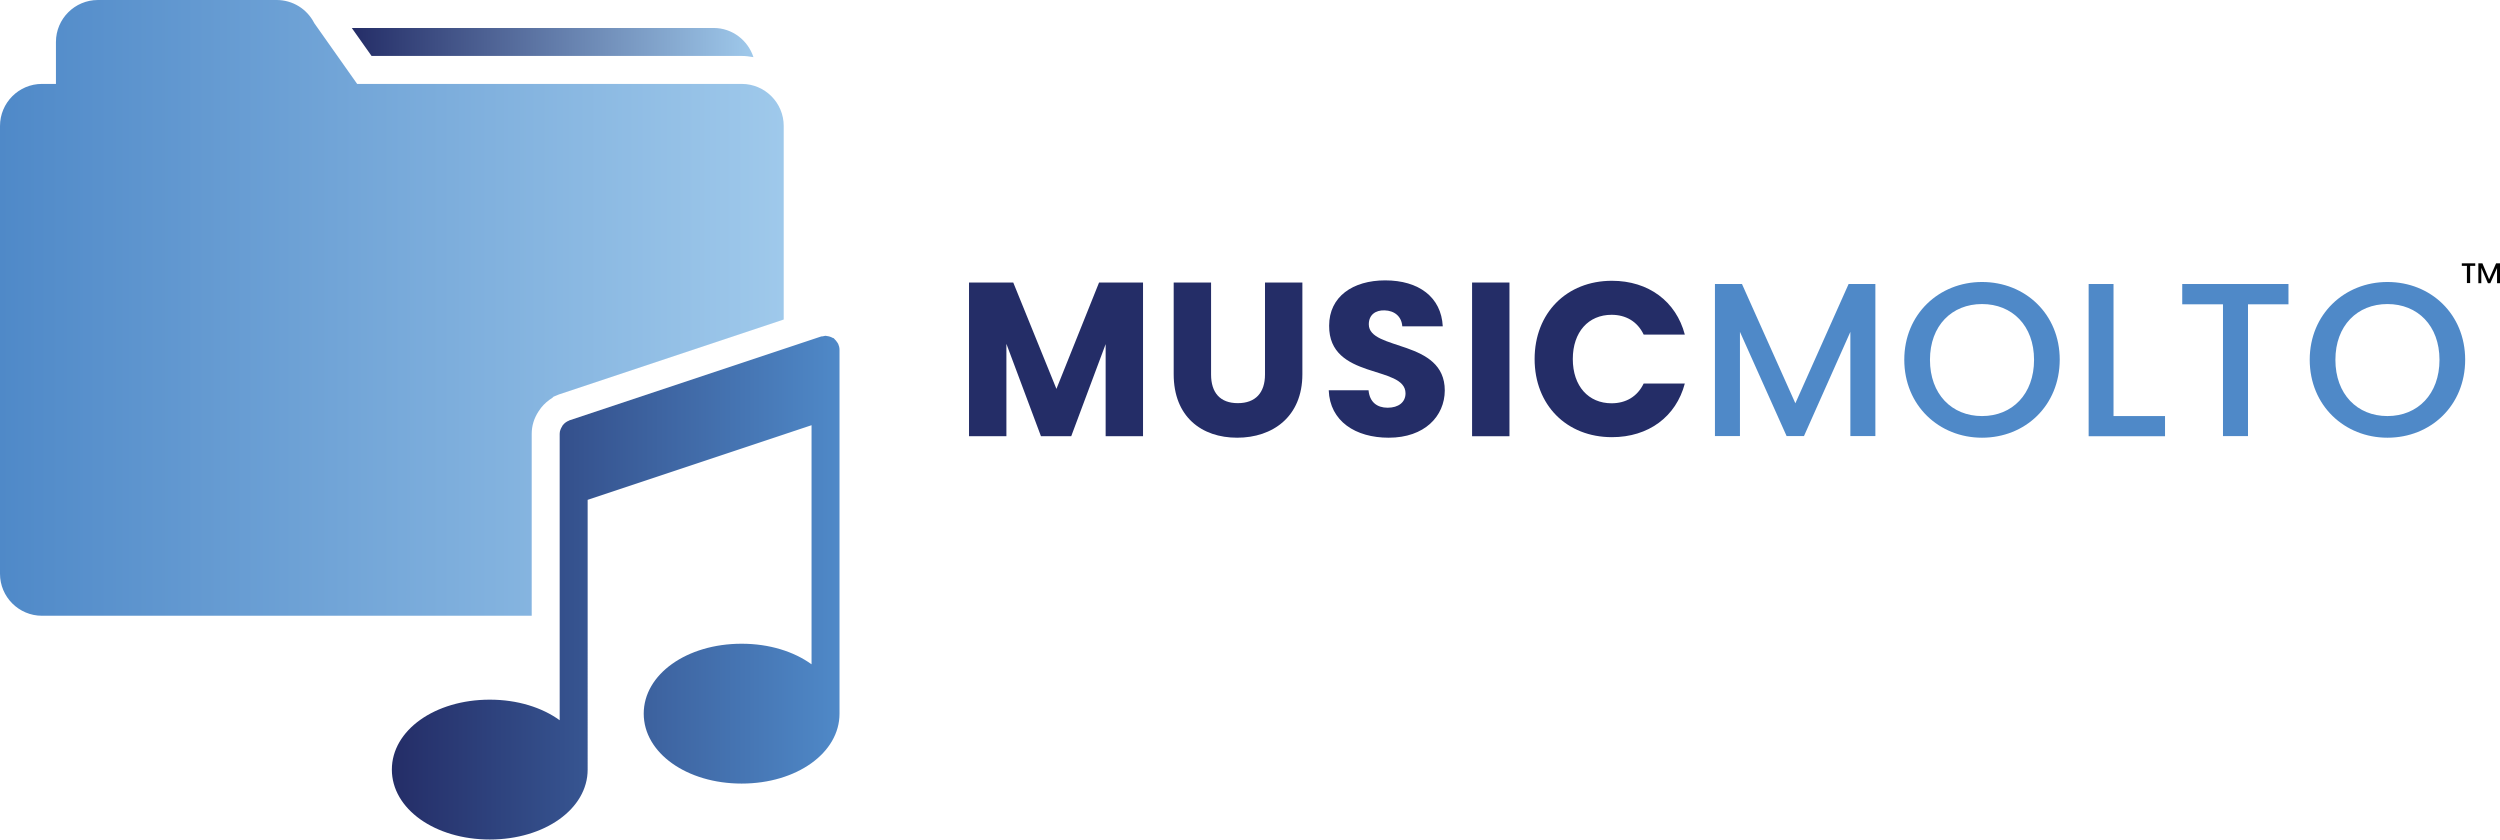 <?xml version="1.0" encoding="utf-8"?>
<!-- Generator: Adobe Illustrator 25.0.0, SVG Export Plug-In . SVG Version: 6.00 Build 0)  -->
<svg version="1.1" id="Layer_1" xmlns="http://www.w3.org/2000/svg" xmlns:xlink="http://www.w3.org/1999/xlink" x="0px" y="0px"
	 viewBox="0 0 1859.1 624.3" style="enable-background:new 0 0 1859.1 624.3;" xml:space="preserve">
<style type="text/css">
	.st0{fill:url(#SVGID_1_);}
	.st1{fill:url(#SVGID_2_);}
	.st2{fill:url(#SVGID_3_);}
	.st3{fill:#242D67;}
	.st4{fill:#4F89C8;}
	.st5{fill:#010101;}
</style>
<g>
	<g>
		<linearGradient id="SVGID_1_" gradientUnits="userSpaceOnUse" x1="291.358" y1="437.037" x2="624.338" y2="437.037">
			<stop  offset="0" style="stop-color:#242D67"/>
			<stop  offset="1" style="stop-color:#4F89C8"/>
		</linearGradient>
		<path class="st0" d="M623.3,255.7c-0.2-0.4-0.5-0.7-0.7-1.1c-0.6-0.9-1.3-1.8-2.1-2.5c-0.2-0.1-0.2-0.4-0.4-0.5
			c-0.2-0.2-0.5-0.2-0.8-0.3c-0.9-0.5-1.8-0.9-2.7-1.1c-0.6-0.1-1.1-0.3-1.7-0.3c-0.3,0-0.6-0.2-0.9-0.2c-0.8,0-1.4,0.3-2.1,0.4
			c-0.4,0.1-0.8,0-1.2,0.1l-187.3,62.4c-0.1,0-0.1,0.1-0.3,0.2c-1.8,0.7-3.3,1.8-4.5,3.3c-0.3,0.3-0.4,0.6-0.6,1
			c-1,1.6-1.8,3.4-1.8,5.5v41.6v171.4c-13.1-9.5-31.4-15.3-52-15.3c-40.9,0-72.8,22.8-72.8,52c0,29.2,32,52,72.8,52
			c40.9,0,72.8-22.8,72.8-52V371.7l166.5-55.5V494c-13.1-9.5-31.4-15.3-52-15.3c-40.9,0-72.8,22.8-72.8,52c0,29.2,32,52,72.8,52
			c40.9,0,72.8-22.8,72.8-52V301.8v-41.6C624.3,258.5,623.9,257.1,623.3,255.7z"/>
		<linearGradient id="SVGID_2_" gradientUnits="userSpaceOnUse" x1="261.575" y1="31.659" x2="560.262" y2="31.659">
			<stop  offset="0" style="stop-color:#242D67"/>
			<stop  offset="1" style="stop-color:#9FC9EB"/>
		</linearGradient>
		<path class="st1" d="M551.5,41.6c3,0,5.9,0.4,8.8,0.9c-4.1-12.5-15.7-21.7-29.6-21.7H261.6l14.7,20.8H551.5z"/>
		<linearGradient id="SVGID_3_" gradientUnits="userSpaceOnUse" x1="0" y1="228.924" x2="582.716" y2="228.924">
			<stop  offset="0" style="stop-color:#4F89C8"/>
			<stop  offset="1" style="stop-color:#9FC9EB"/>
		</linearGradient>
		<path class="st2" d="M395.4,322.6c0-5.9,1.7-11.5,5.1-16.7l1.9-2.7c2.3-2.9,5.2-5.4,8.4-7.4l0.8-0.8l4.1-1.7l167.1-55.7v-144
			c0-17.2-14-31.2-31.2-31.2h-286l-31.9-45.2C228.3,6.6,217.6,0,205.7,0H72.8C55.6,0,41.6,14,41.6,31.2v31.2H31.2
			C14,62.4,0,76.4,0,93.7v333c0,17.2,14,31.2,31.2,31.2h364.2V322.6z"/>
	</g>
	<g>
		<g>
			<path class="st3" d="M720.6,210.1h32.9l32.1,79.1l31.7-79.1H850v114.3h-27.8v-68.5l-25.6,68.5h-22.5l-25.7-68.7v68.7h-27.8V210.1
				z"/>
			<path class="st3" d="M872.8,210.1h27.8v68.4c0,13.5,6.7,21.3,19.9,21.3s20.2-7.8,20.2-21.3v-68.4h27.8v68.2
				c0,31.6-22.1,47.2-48.5,47.2c-26.5,0-47.2-15.6-47.2-47.2V210.1z"/>
			<path class="st3" d="M1032.7,325.5c-24.6,0-43.8-12.2-44.6-35.3h29.6c0.8,8.8,6.3,13,14.2,13c8.1,0,13.3-4.1,13.3-10.7
				c0-21.2-57.1-9.8-56.8-50.3c0-21.7,17.7-33.7,41.7-33.7c24.9,0,41.7,12.4,42.8,34.2h-30.1c-0.5-7.3-5.7-11.7-13.2-11.9
				c-6.7-0.2-11.7,3.3-11.7,10.4c0,19.9,56.5,10.9,56.5,49.2C1074.3,309.5,1059.4,325.5,1032.7,325.5z"/>
			<path class="st3" d="M1094.7,210.1h27.8v114.3h-27.8V210.1z"/>
			<path class="st3" d="M1198.7,208.8c27.2,0,47.7,15.3,54.2,40h-30.6c-4.7-9.8-13.3-14.7-23.9-14.7c-17.1,0-28.8,12.7-28.8,32.9
				s11.7,32.9,28.8,32.9c10.6,0,19.2-4.9,23.9-14.7h30.6c-6.5,24.7-27,39.9-54.2,39.9c-33.7,0-57.5-23.9-57.5-58.1
				S1165,208.8,1198.7,208.8z"/>
			<path class="st4" d="M1275.4,211.2h20l39.7,88.7l39.6-88.7h19.9v113.1H1376v-77.5l-34.5,77.5h-12.9l-34.7-77.5v77.5h-18.6V211.2z
				"/>
			<path class="st4" d="M1473.9,325.5c-31.9,0-57.8-23.9-57.8-58c0-33.9,25.9-57.8,57.8-57.8c32.2,0,57.8,23.9,57.8,57.8
				C1531.6,301.6,1506.1,325.5,1473.9,325.5z M1473.9,309.4c22.5,0,38.7-16.3,38.7-41.8s-16.3-41.5-38.7-41.5s-38.7,16-38.7,41.5
				S1451.4,309.4,1473.9,309.4z"/>
			<path class="st4" d="M1571.7,211.2v98.2h38.3v15h-56.8V211.2H1571.7z"/>
			<path class="st4" d="M1622.8,211.2h79v15.1h-30.1v98h-18.6v-98h-30.3V211.2z"/>
			<path class="st4" d="M1775.4,325.5c-31.9,0-57.8-23.9-57.8-58c0-33.9,25.9-57.8,57.8-57.8c32.2,0,57.8,23.9,57.8,57.8
				C1833.2,301.6,1807.6,325.5,1775.4,325.5z M1775.4,309.4c22.5,0,38.7-16.3,38.7-41.8s-16.3-41.5-38.7-41.5s-38.7,16-38.7,41.5
				S1752.9,309.4,1775.4,309.4z"/>
		</g>
	</g>
</g>
<g>
	<path class="st5" d="M1830.7,195.8h10v1.9h-3.8l0,12.8h-2.4l0-12.8h-3.8V195.8z M1843,195.8h3l5,11.9l5.2-11.9h2.9v14.8h-2.2
		l0-11.3l-5,11.3h-1.8l-4.9-11.4v11.4h-2.2V195.8z"/>
</g>
</svg>
